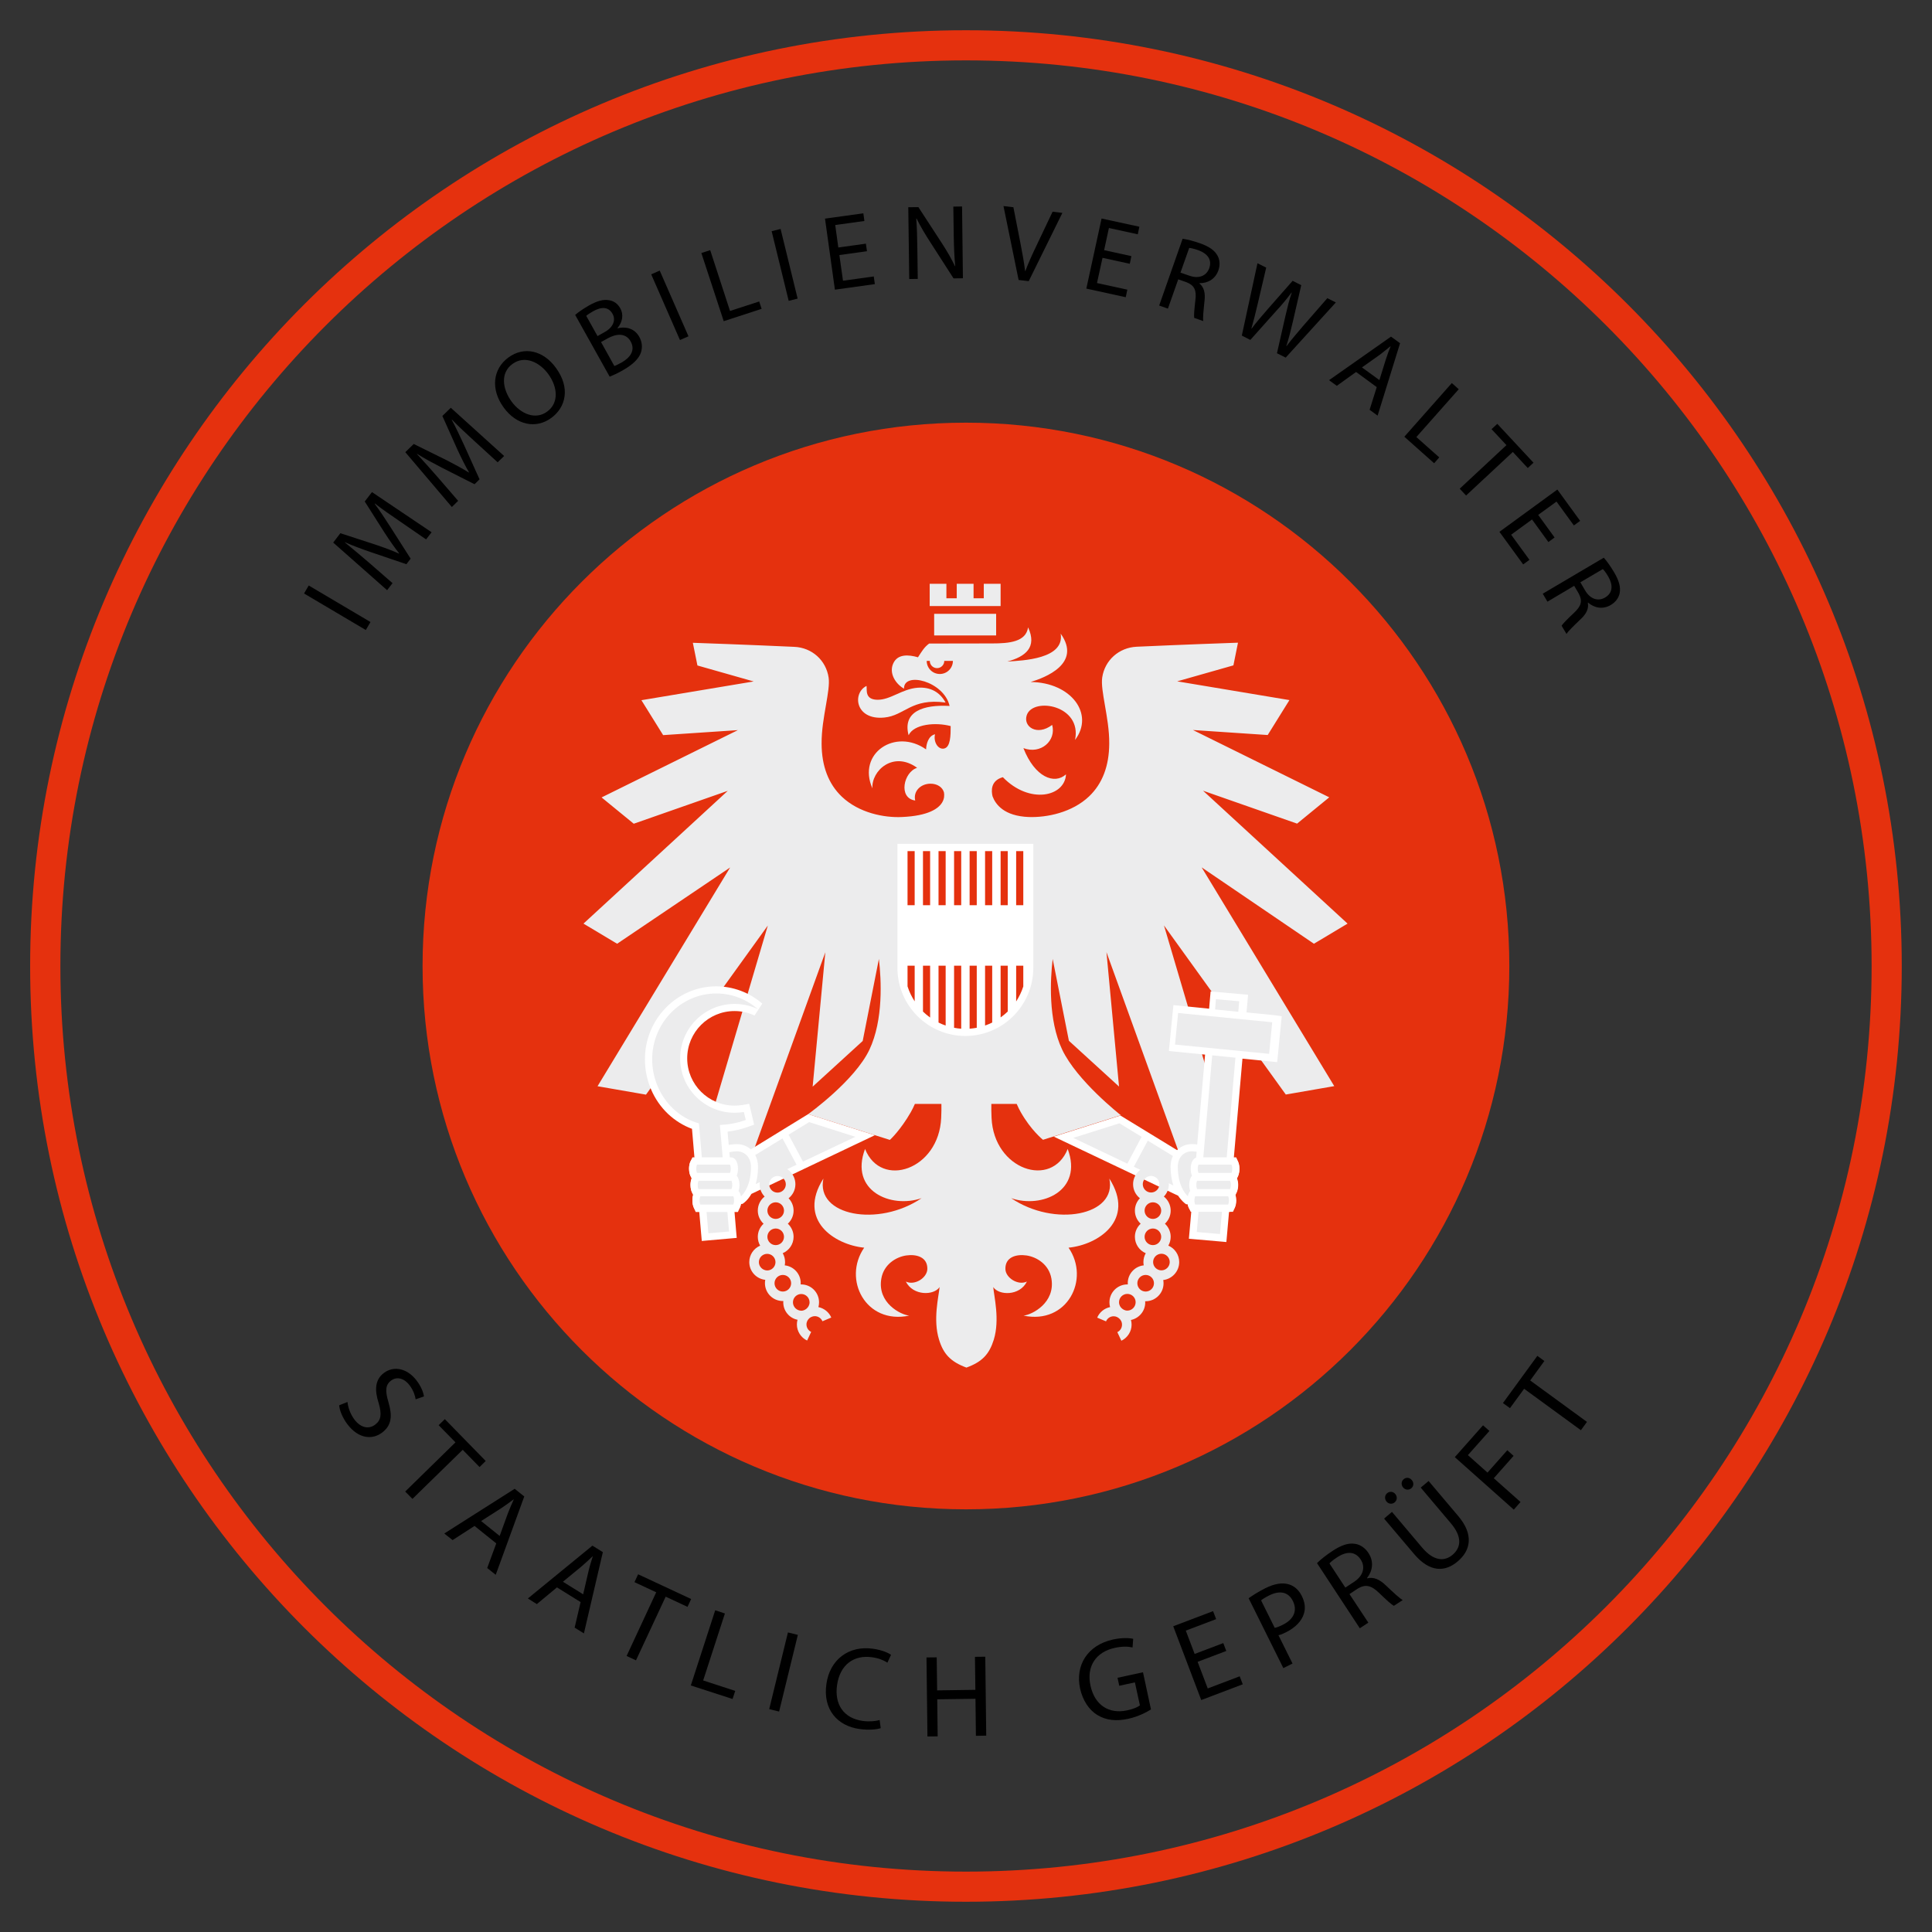 <?xml version="1.0" encoding="utf-8"?>
<!-- Generator: Adobe Illustrator 24.0.0, SVG Export Plug-In . SVG Version: 6.00 Build 0)  -->
<svg version="1.1" id="Ebene_1" xmlns="http://www.w3.org/2000/svg" xmlns:xlink="http://www.w3.org/1999/xlink" x="0px" y="0px"
	 viewBox="0 0 181.42 181.42" style="enable-background:new 0 0 181.42 181.42;" xml:space="preserve">
<rect x="0" y="0" width="181.42" height="181.42" fill="#333333" stroke="none"/>
<style type="text/css">
	.st0{clip-path:url(#SVGID_2_);}
	.st1{fill:#E5310E;}
	.st2{clip-path:url(#SVGID_4_);}
	.st3{fill:#ECECED;}
	.st4{fill:#FFFFFF;}
	.st5{clip-path:url(#SVGID_6_);}
</style>
<g>
	<defs>
		<rect id="SVGID_1_" width="181.42" height="181.42"/>
	</defs>
	<clipPath id="SVGID_2_">
		<use xlink:href="#SVGID_1_"  style="overflow:visible;"/>
	</clipPath>
	<g class="st0">
		<path class="st1" d="M175.75,90.71c0,46.97-38.07,85.04-85.04,85.04S5.67,137.67,5.67,90.71S43.74,5.67,90.71,5.67
			S175.75,43.74,175.75,90.71 M178.58,90.71c0-48.53-39.34-87.87-87.87-87.87S2.83,42.18,2.83,90.71s39.34,87.87,87.87,87.87
			S178.58,139.24,178.58,90.71"/>
	</g>
	<g class="st0">
		<path class="st1" d="M90.71,141.73c28.18,0,51.02-22.84,51.02-51.02c0-28.18-22.84-51.02-51.02-51.02S39.68,62.53,39.68,90.71
			C39.68,118.89,62.53,141.73,90.71,141.73"/>
	</g>
	<g class="st0">
		<defs>
			<rect id="SVGID_3_" x="46.16" y="47.44" width="89.1" height="89.1"/>
		</defs>
		<clipPath id="SVGID_4_">
			<use xlink:href="#SVGID_3_"  style="overflow:visible;"/>
		</clipPath>
		<g class="st2">
			<path class="st3" d="M123.38,88.62l3.16-1.89l-13.57-12.48l8.83,3.09l3.02-2.47l-12.8-6.32l7.02,0.47l2.04-3.28l-10.54-1.76
				l5.28-1.5l0.43-2.13l-0.28,0.01c-0.05,0-5.1,0.18-9.24,0.37c-1.66,0.08-2.99,1.27-3.23,2.89c-0.09,0.63,0.07,1.53,0.25,2.58
				c0.19,1.11,0.42,2.36,0.41,3.63c-0.01,2.09-0.64,3.75-1.88,4.94c-1.6,1.53-3.98,2.01-5.68,1.95c-2.32-0.09-3.12-1.19-3.4-1.95
				c-0.11-0.47-0.21-1.46,0.97-1.79c2.5,2.58,5.83,1.84,5.93-0.27c-1.08,0.99-2.93,0.28-4-2.46c1.63,0.62,3.11-0.7,2.7-2.18
				c-1.42,1.08-2.76,0.16-2.38-0.93c0.6-1.7,5.2-0.93,4.53,2.34c1.85-2.44-0.38-5.4-4.17-5.44c1.33-0.4,4.83-1.72,2.82-4.54
				c0.39,2.38-3.55,2.53-5.01,2.62c1.7-0.46,2.82-1.33,1.95-3.21c-0.2,1.37-1.78,1.51-3.4,1.51c-1.93,0-5.43,0.01-5.89,0.01
				c-0.47,0.34-0.71,0.77-1.05,1.29c-0.9-0.26-1.91-0.32-2.32,0.57c-0.42,0.91,0.19,1.91,1.01,2.38c-0.06-1.64,3.74-0.72,4.28,1.62
				c-2.46-0.14-4.44,0.52-3.85,2.75c0.49-1.05,2.53-1.24,3.95-0.86c0,0.87-0.01,1.98-0.62,2.11c-0.57,0.12-1.02-0.64-0.85-1.34
				c-0.61,0.14-0.82,0.88-0.84,1.42c-2.87-2.03-6.5,0.35-5.04,3.66c-0.1-1.68,1.97-3.55,4.2-1.93c-1.27,0.39-1.8,2.85-0.18,3.07
				c-0.2-0.86,0.49-1.56,1.41-1.58c0.65-0.01,1.16,0.33,1.29,0.82c0.04,0.23,0.05,0.59-0.18,0.96c-0.34,0.55-1.27,1.24-3.76,1.35
				c-1.68,0.08-4.04-0.38-5.65-1.91c-1.25-1.19-1.89-2.86-1.9-4.97c-0.01-1.27,0.22-2.52,0.41-3.63c0.18-1.05,0.34-1.96,0.25-2.58
				c-0.24-1.63-1.57-2.82-3.23-2.89c-4.14-0.19-9.19-0.37-9.24-0.37l-0.28-0.01l0.43,2.13l5.28,1.5l-10.54,1.76l2.04,3.28l7.02-0.47
				l-12.8,6.32l3.02,2.47l8.83-3.09L54.79,86.73l3.16,1.89l10.61-7.16L56.11,102l4.55,0.79L72.1,86.91l-6.94,23.49l5.01-0.71
				l7.33-20.27l-1.19,12.62l4.7-4.29l1.52-7.7c0.23,1.95,0.43,5.72-0.89,8.52c-1.38,2.91-5.71,6.02-5.75,6.05l7.67,2.42
				c0.04-0.03,1.01-0.93,1.97-2.61c0.13-0.23,0.26-0.49,0.38-0.77h2.49c0.01,0.39,0,0.82-0.02,1.31c-0.21,4.88-5.65,6.69-7.15,2.92
				c-1.48,3.93,2.42,5.62,5.31,4.62c-4.06,2.76-9.97,1.65-9.22-1.84c-2.49,3.91,1.06,6.22,3.83,6.49c-2.05,2.97,0.14,7.24,4.23,6.38
				c-0.81-0.08-3.02-1.2-2.62-3.48c0.23-1.33,1.38-2.03,2.34-2.17c0.96-0.14,2.01,0.15,1.98,1.28c-0.03,0.84-1.2,1.57-2.02,1.17
				c0.68,1.36,2.64,1.32,3.17,0.52c-0.08,0.88-0.64,3.05-0.05,4.94c0.41,1.34,1.08,2.07,2.57,2.62c1.51-0.55,2.15-1.28,2.57-2.62
				c0.58-1.89,0.02-4.06-0.05-4.94c0.52,0.8,2.49,0.85,3.16-0.52c-0.82,0.4-2-0.34-2.02-1.17c-0.03-1.13,1.02-1.42,1.98-1.28
				c0.96,0.14,2.11,0.84,2.34,2.17c0.39,2.28-1.82,3.4-2.62,3.48c4.09,0.86,6.28-3.4,4.23-6.38c2.77-0.27,6.32-2.58,3.83-6.49
				c0.75,3.49-5.16,4.59-9.22,1.84c2.88,1,6.78-0.69,5.31-4.62c-1.5,3.76-6.94,1.96-7.15-2.92c-0.02-0.5-0.03-0.93-0.02-1.31h2.38
				c0.12,0.28,0.25,0.54,0.38,0.77c0.95,1.68,2.05,2.57,2.09,2.6l7.31-2.31c-0.04-0.03-4.13-3.24-5.51-6.16
				c-1.32-2.79-1.12-6.57-0.89-8.51l1.51,7.62l0.02,0.07l4.7,4.29l-1.18-12.62l7.33,20.27l5.01,0.71l-6.94-23.49l11.44,15.88
				l4.55-0.79l-12.45-20.54L123.38,88.62z M88.25,63.29c-0.68,0-1.23-0.55-1.23-1.23h0.29c0,0.38,0.31,0.68,0.68,0.68
				c0.38,0,0.68-0.31,0.68-0.68h0.81C89.48,62.74,88.93,63.29,88.25,63.29 M96.7,90.88c0,3.35-2.71,6.07-6.05,6.07
				s-6.05-2.72-6.05-6.07v-11.3H96.7V90.88z"/>
		</g>
		<g class="st2">
			<rect x="87.72" y="57.64" class="st3" width="5.82" height="2.03"/>
		</g>
		<g class="st2">
			<polygon class="st3" points="93.96,54.82 92.38,54.82 92.38,56.18 91.42,56.18 91.42,54.82 89.84,54.82 89.84,56.18 88.87,56.18 
				88.87,54.82 87.3,54.82 87.3,56.91 93.96,56.91 			"/>
		</g>
		<g class="st2">
			<path class="st3" d="M83.03,67.38c1.93-0.18,2.53-1.85,5.76-1.41c-0.52-0.97-1.42-1.48-2.62-1.39c-1.48,0.11-2.56,1.16-3.8,1.13
				c-1.19-0.03-0.94-0.94-1-1.3C80.01,65.08,80.3,67.64,83.03,67.38"/>
		</g>
		<g class="st2">
			<path class="st4" d="M70.5,107.93c-0.31-0.28-0.7-0.44-1.07-0.48c-0.28-0.03-0.63,0-1,0.06l-0.11-1.25
				c0.61-0.07,1.2-0.19,1.93-0.45l0.56-0.2l-0.13-0.58c-0.05-0.21-0.11-0.49-0.18-0.77l-0.15-0.61l-0.62,0.11
				c-0.25,0.04-0.5,0.06-0.76,0.06c-2.45,0-4.44-1.99-4.44-4.44s1.99-4.44,4.44-4.44c0.65,0,1.29,0.14,1.88,0.42l0.73-1.12
				c-1.2-1.04-2.74-1.62-4.33-1.62c-3.69,0-6.69,3.08-6.69,6.86c0,1.94,0.79,3.81,2.17,5.12c0.66,0.62,1.43,1.1,2.25,1.4l0.23,2.7
				c-0.31,0.1-0.51,0.5-0.51,1.04c0,0.38,0.1,0.68,0.26,0.87c-0.08,0.18-0.12,0.4-0.12,0.65c0,0.38,0.1,0.7,0.27,0.88
				c-0.06,0.16-0.09,0.35-0.09,0.57c0,0.62,0.26,1.05,0.64,1.07l0.18,2.08l0.06,0.67l0.67-0.06l1.94-0.17l0.67-0.06l-0.06-0.67
				l-0.15-1.8c0.3-0.01,0.53-0.28,0.61-0.71l0.14-0.01l0.07-0.05c0.03-0.02,0.42-0.28,0.77-0.89l11.59-5.51l-6.26-1.98L70.5,107.93z
				"/>
		</g>
		<g class="st2">
			<path class="st4" d="M119.69,95.33l-2.64-0.26l0-0.01l0.09-0.98l0.06-0.67l-0.67-0.06l-2.18-0.19l-0.67-0.06l-0.06,0.67
				l-0.08,0.95l-2.68-0.27l-0.67-0.07l-0.07,0.67l-0.29,2.97l-0.07,0.67l0.67,0.07l2.73,0.27v0.01l-0.74,8.43
				c-0.28-0.04-0.54-0.05-0.75-0.02c-0.4,0.04-0.81,0.23-1.14,0.55l-5.32-3.25l-6.26,1.98l11.68,5.55c0.33,0.5,0.65,0.73,0.68,0.75
				l0.07,0.05l0.14,0.01c0.06,0.29,0.18,0.51,0.35,0.63l-0.17,1.93l-0.06,0.67l0.67,0.06l2.18,0.19l0.67,0.06l0.06-0.67l0.19-2.15h0
				c0.38,0,0.65-0.44,0.65-1.07c0-0.22-0.03-0.41-0.09-0.57c0.17-0.18,0.27-0.5,0.27-0.88c0-0.26-0.05-0.48-0.12-0.65
				c0.16-0.19,0.26-0.49,0.26-0.87c0-0.55-0.21-0.96-0.52-1.05l0.81-9.31l2.59,0.26l0.67,0.07l0.07-0.67l0.29-2.97l0.07-0.67
				L119.69,95.33z"/>
		</g>
		<g class="st2">
			<path class="st4" d="M84.27,90.88c0,3.53,2.86,6.4,6.38,6.4c3.52,0,6.38-2.87,6.38-6.4V79.24H84.27V90.88z M95.42,79.92h0.67V85
				h-0.67V79.92z M95.42,90.68h0.67v1.95c-0.16,0.5-0.39,0.97-0.67,1.41V90.68z M93.96,79.92h0.67V85h-0.67V79.92z M93.96,90.68
				h0.67v4.3c-0.21,0.21-0.44,0.39-0.67,0.56V90.68z M92.5,79.92h0.67V85H92.5V79.92z M92.5,90.68h0.67v5.34
				c-0.22,0.11-0.44,0.2-0.67,0.28V90.68z M91.05,79.92h0.67V85h-0.67V79.92z M91.05,90.68h0.67v5.83
				c-0.22,0.04-0.44,0.07-0.67,0.09V90.68z M89.59,79.92h0.67V85h-0.67V79.92z M89.59,90.68h0.67v5.92
				c-0.23-0.02-0.45-0.04-0.67-0.09V90.68z M88.13,79.92h0.67V85h-0.67V79.92z M88.13,90.68h0.67v5.62
				c-0.23-0.08-0.46-0.17-0.67-0.28V90.68z M86.67,79.92h0.67V85h-0.67V79.92z M86.67,90.68h0.67v4.87
				c-0.24-0.17-0.46-0.36-0.67-0.56V90.68z M85.22,79.92h0.67V85h-0.67V79.92z M85.22,90.68h0.67v3.35
				c-0.28-0.43-0.51-0.9-0.67-1.41V90.68z"/>
		</g>
	</g>
	<g class="st0">
		<polygon class="st3" points="112.38,115.69 114.56,115.88 116.01,99.32 113.83,99.1 		"/>
	</g>
	<g class="st0">
		<polygon class="st3" points="116.36,94.02 114.18,93.83 114.1,94.79 116.28,95.01 		"/>
	</g>
	<g class="st0">
		
			<rect x="113.46" y="92.61" transform="matrix(0.098 -0.995 0.995 0.098 7.071 201.905)" class="st3" width="2.98" height="8.88"/>
	</g>
	<g class="st0">
		<defs>
			<rect id="SVGID_5_" x="46.16" y="47.44" width="89.1" height="89.1"/>
		</defs>
		<clipPath id="SVGID_6_">
			<use xlink:href="#SVGID_5_"  style="overflow:visible;"/>
		</clipPath>
		<g class="st5">
			<path class="st4" d="M116.39,109.74c0-0.25-0.05-0.49-0.13-0.67l-0.18-0.39h-3.96l-0.18,0.39c-0.08,0.18-0.13,0.42-0.13,0.68
				c0,0.23,0.04,0.44,0.11,0.61l-0.11,0.23c-0.08,0.18-0.13,0.42-0.13,0.68c0,0.19,0.03,0.36,0.07,0.52l-0.12,0.26
				c-0.08,0.18-0.13,0.42-0.13,0.68s0.05,0.49,0.13,0.67l0.18,0.39h3.97l0.18-0.39c0.08-0.18,0.13-0.42,0.13-0.67
				c0-0.19-0.03-0.36-0.07-0.52l0.12-0.26c0.08-0.18,0.13-0.42,0.13-0.68c0-0.23-0.04-0.44-0.11-0.61l0.11-0.24
				C116.34,110.24,116.39,110,116.39,109.74"/>
		</g>
		<g class="st5">
			<path class="st3" d="M69.85,104.42c-0.29,0.05-0.58,0.07-0.87,0.07c-2.82,0-5.11-2.29-5.11-5.11c0-2.82,2.29-5.11,5.11-5.11
				c0.76,0,1.5,0.17,2.17,0.48c-1.06-0.92-2.42-1.46-3.89-1.46c-3.32,0-6.02,2.77-6.02,6.18c0,1.76,0.72,3.45,1.97,4.64
				c0.71,0.67,1.54,1.14,2.43,1.38l-0.01,0l0.89,10.32l1.94-0.17l-0.86-10c0.81-0.05,1.49-0.14,2.43-0.47
				C69.98,104.97,69.91,104.69,69.85,104.42"/>
		</g>
		<g class="st5">
			<path class="st4" d="M69.48,112.05l-0.12-0.26c0.05-0.15,0.07-0.33,0.07-0.52c0-0.25-0.05-0.49-0.13-0.67l-0.11-0.24
				c0.07-0.17,0.11-0.39,0.11-0.61c0-0.25-0.05-0.49-0.13-0.68l-0.18-0.39h-3.97l-0.18,0.39c-0.08,0.18-0.13,0.42-0.13,0.68
				c0,0.25,0.05,0.49,0.13,0.68l0.11,0.24c-0.07,0.17-0.11,0.39-0.11,0.61c0,0.25,0.05,0.49,0.13,0.68l0.12,0.26
				c-0.05,0.15-0.07,0.33-0.07,0.52c0,0.25,0.05,0.49,0.13,0.68l0.18,0.39h3.96l0.18-0.39c0.08-0.18,0.13-0.42,0.13-0.68
				C69.61,112.47,69.56,112.23,69.48,112.05"/>
		</g>
		<g class="st5">
			<path class="st3" d="M71.18,109.56c0,0.65-0.09,1.19-0.22,1.63l3.84-1.82l-1.32-2.47l-2.56,1.56
				C71.08,108.76,71.18,109.13,71.18,109.56"/>
		</g>
		<g class="st5">
			<polygon class="st3" points="75.4,109.08 80.32,106.75 75.98,105.37 74.05,106.55 			"/>
		</g>
		<g class="st5">
			<path class="st3" d="M76.85,122.74c0.04-0.14,0.06-0.29,0.06-0.45c0-0.93-0.75-1.68-1.68-1.68c-0.02,0-0.04,0-0.05,0
				c0-0.04,0.01-0.08,0.01-0.12c0-0.87-0.66-1.58-1.5-1.67c0.02-0.1,0.03-0.21,0.03-0.31c0-0.3-0.08-0.59-0.22-0.83
				c0.6-0.26,1.02-0.85,1.02-1.54c0-0.49-0.21-0.92-0.54-1.23c0.33-0.31,0.54-0.74,0.54-1.23c0-0.45-0.18-0.86-0.47-1.16
				c0.39-0.31,0.64-0.78,0.64-1.32c0-0.92-0.75-1.68-1.68-1.68c-0.92,0-1.68,0.75-1.68,1.68c0,0.45,0.18,0.86,0.47,1.16
				c-0.39,0.31-0.64,0.78-0.64,1.32c0,0.49,0.21,0.92,0.54,1.23c-0.33,0.31-0.54,0.74-0.54,1.23c0,0.3,0.08,0.59,0.22,0.83
				c-0.6,0.26-1.02,0.85-1.02,1.54c0,0.87,0.66,1.58,1.5,1.67c-0.02,0.1-0.03,0.21-0.03,0.31c0,0.93,0.75,1.68,1.68,1.68
				c0.02,0,0.03,0,0.05,0c0,0.04-0.01,0.08-0.01,0.12c0,0.81,0.57,1.49,1.34,1.64c-0.04,0.14-0.06,0.29-0.06,0.44
				c0,0.64,0.38,1.24,0.96,1.51l0.38-0.81c-0.27-0.13-0.44-0.4-0.44-0.7c0-0.25,0.12-0.47,0.31-0.62c0.05-0.03,0.09-0.06,0.14-0.08
				c0.1-0.05,0.21-0.08,0.33-0.08c0.31,0,0.6,0.19,0.72,0.48l0.83-0.35C77.84,123.21,77.38,122.85,76.85,122.74 M73.01,110.43
				c0.43,0,0.78,0.35,0.78,0.78s-0.35,0.78-0.78,0.78s-0.78-0.35-0.78-0.78S72.58,110.43,73.01,110.43 M72.06,113.68
				c0-0.43,0.35-0.78,0.78-0.78c0.43,0,0.78,0.35,0.78,0.78c0,0.43-0.35,0.78-0.78,0.78C72.41,114.46,72.06,114.11,72.06,113.68
				 M73.62,116.14c0,0.43-0.35,0.78-0.78,0.78c-0.43,0-0.78-0.35-0.78-0.78c0-0.43,0.35-0.78,0.78-0.78
				C73.27,115.36,73.62,115.71,73.62,116.14 M71.26,118.52c0-0.43,0.35-0.78,0.78-0.78c0.43,0,0.78,0.35,0.78,0.78
				c0,0.43-0.35,0.78-0.78,0.78C71.61,119.29,71.26,118.94,71.26,118.52 M72.73,120.5c0-0.43,0.35-0.78,0.78-0.78
				c0.43,0,0.78,0.35,0.78,0.78c0,0.43-0.35,0.78-0.78,0.78C73.08,121.28,72.73,120.93,72.73,120.5 M74.46,122.29
				c0-0.43,0.35-0.78,0.78-0.78c0.43,0,0.78,0.35,0.78,0.78c0,0.25-0.12,0.47-0.31,0.62c-0.05,0.03-0.09,0.06-0.14,0.09
				c-0.1,0.05-0.21,0.08-0.33,0.08C74.81,123.07,74.46,122.72,74.46,122.29"/>
		</g>
		<g class="st5">
			<polygon class="st3" points="107.2,106.75 105.12,105.48 100.78,106.85 105.86,109.27 			"/>
		</g>
		<g class="st5">
			<path class="st3" d="M109.92,109.56c0-0.39,0.08-0.73,0.22-1.01l-2.36-1.44l-1.31,2.45l3.71,1.76
				C110.03,110.84,109.92,110.27,109.92,109.56"/>
		</g>
		<g class="st5">
			<path class="st3" d="M110.73,118.51c0-0.69-0.42-1.29-1.02-1.54c0.14-0.25,0.22-0.53,0.22-0.83c0-0.49-0.21-0.92-0.54-1.23
				c0.33-0.31,0.54-0.74,0.54-1.23c0-0.53-0.25-1.01-0.64-1.32c0.29-0.3,0.47-0.71,0.47-1.16c0-0.92-0.75-1.68-1.68-1.68
				c-0.92,0-1.68,0.75-1.68,1.68c0,0.54,0.25,1.01,0.64,1.32c-0.29,0.3-0.47,0.71-0.47,1.16c0,0.49,0.21,0.92,0.54,1.23
				c-0.33,0.31-0.54,0.74-0.54,1.23c0,0.69,0.42,1.29,1.02,1.54c-0.14,0.24-0.22,0.53-0.22,0.83c0,0.11,0.01,0.21,0.03,0.31
				c-0.84,0.09-1.5,0.8-1.5,1.67c0,0.04,0,0.08,0.01,0.12c-0.02,0-0.03,0-0.05,0c-0.92,0-1.68,0.75-1.68,1.68
				c0,0.15,0.02,0.31,0.06,0.45c-0.53,0.11-0.99,0.47-1.21,0.99l0.83,0.35c0.12-0.29,0.4-0.48,0.72-0.48c0.12,0,0.23,0.03,0.33,0.08
				c0.05,0.03,0.09,0.06,0.14,0.09c0.19,0.14,0.31,0.36,0.31,0.62c0,0.3-0.17,0.58-0.44,0.7l0.38,0.81
				c0.58-0.28,0.96-0.87,0.96-1.51c0-0.15-0.02-0.3-0.06-0.44c0.76-0.16,1.34-0.83,1.34-1.64c0-0.04,0-0.08-0.01-0.12
				c0.02,0,0.03,0,0.05,0c0.92,0,1.68-0.75,1.68-1.68c0-0.11-0.01-0.21-0.03-0.31C110.07,120.1,110.73,119.38,110.73,118.51
				 M108.09,110.42c0.43,0,0.78,0.35,0.78,0.78c0,0.43-0.35,0.78-0.78,0.78c-0.43,0-0.78-0.35-0.78-0.78
				C107.31,110.77,107.66,110.42,108.09,110.42 M107.48,113.68c0-0.43,0.35-0.78,0.78-0.78c0.43,0,0.78,0.35,0.78,0.78
				s-0.35,0.78-0.78,0.78C107.83,114.46,107.48,114.11,107.48,113.68 M108.26,115.36c0.43,0,0.78,0.35,0.78,0.78
				s-0.35,0.78-0.78,0.78c-0.43,0-0.78-0.35-0.78-0.78S107.83,115.36,108.26,115.36 M105.86,123.07c-0.12,0-0.23-0.03-0.33-0.08
				c-0.04-0.03-0.09-0.06-0.14-0.09c-0.19-0.14-0.31-0.36-0.31-0.62c0-0.43,0.35-0.78,0.78-0.78c0.43,0,0.78,0.35,0.78,0.78
				S106.29,123.07,105.86,123.07 M107.58,121.28c-0.43,0-0.78-0.35-0.78-0.78c0-0.43,0.35-0.78,0.78-0.78
				c0.43,0,0.78,0.35,0.78,0.78C108.36,120.93,108.01,121.28,107.58,121.28 M109.06,119.29c-0.43,0-0.78-0.35-0.78-0.78
				c0-0.43,0.35-0.78,0.78-0.78c0.43,0,0.78,0.35,0.78,0.78C109.84,118.94,109.49,119.29,109.06,119.29"/>
		</g>
		<g class="st5">
			<path class="st3" d="M69.36,108.12c-0.23-0.02-0.53,0.01-0.87,0.07l0.04,0.49h0.12c0.38,0,0.65,0.44,0.65,1.07
				c0,0.26-0.05,0.48-0.12,0.65c0.16,0.19,0.26,0.49,0.26,0.87c0,0.22-0.03,0.41-0.09,0.57c0.11,0.12,0.18,0.29,0.23,0.5
				c0.3-0.28,0.94-1.09,0.94-2.77C70.51,108.65,69.93,108.18,69.36,108.12"/>
		</g>
		<g class="st5">
			<path class="st3" d="M111.67,111.27c0-0.38,0.1-0.68,0.26-0.87c-0.08-0.18-0.12-0.4-0.12-0.65c0-0.55,0.21-0.95,0.51-1.05
				l0.05-0.55c-0.24-0.03-0.45-0.05-0.62-0.03c-0.57,0.06-1.15,0.53-1.15,1.44c0,1.68,0.64,2.49,0.94,2.77
				c0.04-0.21,0.12-0.38,0.22-0.5C111.7,111.67,111.67,111.48,111.67,111.27"/>
		</g>
		<g class="st5">
			<path class="st3" d="M112.54,110.14h3.1c0.03-0.07,0.07-0.2,0.07-0.39s-0.04-0.33-0.07-0.39h-3.1c-0.03,0.07-0.07,0.2-0.07,0.39
				C112.47,109.94,112.51,110.07,112.54,110.14"/>
		</g>
		<g class="st5">
			<path class="st3" d="M112.41,111.66h3.1c0.03-0.07,0.07-0.2,0.07-0.39s-0.04-0.33-0.07-0.39h-3.1c-0.03,0.07-0.07,0.2-0.07,0.39
				C112.34,111.46,112.38,111.59,112.41,111.66"/>
		</g>
		<g class="st5">
			<path class="st3" d="M112.23,113.11h3.1c0.03-0.07,0.07-0.2,0.07-0.39c0-0.19-0.04-0.33-0.07-0.39h-3.1
				c-0.03,0.07-0.07,0.2-0.07,0.39C112.16,112.91,112.2,113.05,112.23,113.11"/>
		</g>
		<g class="st5">
			<path class="st3" d="M65.45,110.14h3.1c0.03-0.07,0.07-0.2,0.07-0.39c0-0.19-0.04-0.33-0.07-0.39h-3.1
				c-0.03,0.07-0.07,0.2-0.07,0.39S65.42,110.07,65.45,110.14"/>
		</g>
		<g class="st5">
			<path class="st3" d="M65.59,111.66h3.1c0.03-0.07,0.07-0.2,0.07-0.39c0-0.19-0.04-0.33-0.07-0.39h-3.1
				c-0.03,0.07-0.07,0.2-0.07,0.39S65.55,111.59,65.59,111.66"/>
		</g>
		<g class="st5">
			<path class="st3" d="M65.76,113.11h3.1c0.03-0.07,0.07-0.2,0.07-0.39c0-0.19-0.04-0.33-0.07-0.39h-3.1
				c-0.03,0.07-0.07,0.2-0.07,0.39S65.73,113.05,65.76,113.11"/>
		</g>
	</g>
</g>
<g>
	<path d="M28.99,54.98l5.8,3.43l-0.44,0.75l-5.8-3.43L28.99,54.98z"/>
</g>
<g>
	<path d="M37.57,48.97c-0.78-0.53-1.71-1.17-2.37-1.69l-0.02,0.02c0.49,0.66,0.98,1.4,1.51,2.23l1.87,2.93l-0.4,0.52l-3.21-1.09
		c-0.95-0.32-1.8-0.64-2.55-0.97l-0.01,0.02c0.65,0.53,1.52,1.25,2.29,1.92l2.18,1.9l-0.51,0.66l-5.06-4.47l0.67-0.88l3.29,1.07
		c0.83,0.28,1.56,0.55,2.21,0.84l0.02-0.02c-0.44-0.55-0.88-1.19-1.37-1.94l-1.86-2.93l0.68-0.88l5.6,3.77l-0.52,0.67L37.57,48.97z"
		/>
</g>
<g>
	<path d="M44.54,41.41c-0.69-0.64-1.53-1.4-2.1-2.01l-0.02,0.02c0.39,0.73,0.77,1.52,1.18,2.42l1.43,3.17l-0.47,0.46l-3.02-1.53
		c-0.89-0.46-1.69-0.89-2.39-1.33l-0.01,0.01c0.57,0.61,1.33,1.46,1.99,2.22l1.89,2.19l-0.59,0.58l-4.37-5.15l0.79-0.77l3.1,1.53
		c0.78,0.4,1.46,0.77,2.07,1.15l0.02-0.02c-0.35-0.6-0.7-1.3-1.08-2.12l-1.42-3.17l0.79-0.77l5.01,4.53l-0.61,0.59L44.54,41.41z"/>
</g>
<g>
	<path d="M52.2,34.54c1.37,1.87,0.95,3.7-0.44,4.71c-1.44,1.05-3.26,0.67-4.46-0.98c-1.26-1.73-1.01-3.64,0.44-4.7
		C49.23,32.48,51.03,32.92,52.2,34.54z M48.04,37.71c0.85,1.16,2.24,1.75,3.34,0.94c1.11-0.81,1-2.3,0.1-3.53
		c-0.79-1.08-2.18-1.8-3.35-0.95C46.97,35.01,47.17,36.51,48.04,37.71z"/>
</g>
<g>
	<path d="M54.01,29.57c0.29-0.25,0.79-0.6,1.32-0.9c0.76-0.42,1.32-0.57,1.85-0.48c0.43,0.06,0.81,0.3,1.07,0.77
		c0.32,0.57,0.22,1.27-0.27,1.85l0.01,0.02c0.64-0.17,1.55-0.08,2.04,0.8c0.28,0.51,0.3,1,0.16,1.46c-0.2,0.6-0.77,1.15-1.72,1.69
		c-0.52,0.29-0.94,0.48-1.22,0.59L54.01,29.57z M56.11,31.56l0.69-0.39c0.8-0.45,1.04-1.13,0.72-1.7c-0.39-0.69-1.06-0.67-1.83-0.24
		c-0.35,0.2-0.54,0.33-0.64,0.43L56.11,31.56z M57.69,34.37c0.16-0.06,0.39-0.17,0.66-0.32c0.79-0.44,1.35-1.13,0.87-1.99
		c-0.45-0.8-1.32-0.75-2.15-0.29l-0.63,0.35L57.69,34.37z"/>
</g>
<g>
	<path d="M61.95,25.41l2.7,6.17l-0.8,0.35l-2.7-6.17L61.95,25.41z"/>
</g>
<g>
	<path d="M65.86,23.76l0.83-0.27l1.86,5.71l2.74-0.89l0.23,0.69l-3.56,1.16L65.86,23.76z"/>
</g>
<g>
	<path d="M73.3,21.5l1.6,6.54l-0.84,0.21l-1.6-6.54L73.3,21.5z"/>
</g>
<g>
	<path d="M81.41,23.59l-2.59,0.36l0.34,2.41l2.89-0.4l0.1,0.72l-3.75,0.52l-0.93-6.67l3.6-0.5l0.1,0.72l-2.74,0.38l0.29,2.11
		l2.59-0.36L81.41,23.59z"/>
</g>
<g>
	<path d="M85.38,26.2l-0.09-6.74l0.95-0.01l2.2,3.38c0.51,0.78,0.91,1.49,1.24,2.17l0.02-0.01c-0.09-0.9-0.12-1.72-0.14-2.77
		l-0.04-2.82l0.82-0.01l0.08,6.74l-0.88,0.01l-2.18-3.39c-0.48-0.74-0.94-1.51-1.29-2.23l-0.03,0.01c0.06,0.85,0.09,1.66,0.1,2.78
		l0.04,2.88L85.38,26.2z"/>
</g>
<g>
	<path d="M95.65,26.29l-1.42-6.94l0.93,0.11l0.67,3.42c0.18,0.94,0.34,1.78,0.43,2.58l0.02,0c0.28-0.75,0.65-1.57,1.05-2.4
		l1.51-3.18l0.92,0.11L96.6,26.4L95.65,26.29z"/>
</g>
<g>
	<path d="M106.09,24.77l-2.56-0.56l-0.52,2.37l2.85,0.62l-0.15,0.71l-3.7-0.81l1.43-6.58l3.55,0.77l-0.15,0.71l-2.71-0.59
		l-0.45,2.08l2.56,0.56L106.09,24.77z"/>
</g>
<g>
	<path d="M111.05,22.42c0.44,0.06,1.06,0.22,1.62,0.42c0.88,0.31,1.39,0.67,1.66,1.17c0.22,0.4,0.25,0.89,0.08,1.38
		c-0.3,0.84-1.02,1.21-1.77,1.2l-0.01,0.03c0.43,0.34,0.56,0.9,0.48,1.61c-0.1,0.96-0.17,1.62-0.12,1.92l-0.85-0.3
		c-0.04-0.22,0.01-0.81,0.11-1.67c0.12-0.94-0.1-1.39-0.84-1.68l-0.77-0.27l-0.97,2.75l-0.82-0.29L111.05,22.42z M110.85,25.6
		l0.84,0.29c0.88,0.31,1.6,0.02,1.86-0.7c0.29-0.82-0.18-1.39-1.04-1.7c-0.4-0.14-0.69-0.2-0.84-0.21L110.85,25.6z"/>
</g>
<g>
	<g>
		<path d="M116.61,31.51l1.47-6.79l0.82,0.41l-0.8,3.41c-0.19,0.84-0.41,1.67-0.59,2.31l0.02,0.01c0.4-0.55,0.94-1.17,1.53-1.85
			l2.32-2.64l0.81,0.41l-0.79,3.43c-0.19,0.8-0.38,1.6-0.61,2.28l0.02,0.01c0.45-0.6,0.96-1.19,1.52-1.85l2.31-2.65l0.8,0.4
			l-4.71,5.18l-0.82-0.41l0.8-3.52c0.2-0.86,0.36-1.52,0.59-2.17l-0.02-0.01c-0.41,0.55-0.83,1.07-1.45,1.74l-2.42,2.71
			L116.61,31.51z"/>
	</g>
</g>
<g>
	<path d="M127.34,34.93l-1.81,1.3l-0.73-0.53l5.82-4.09l0.85,0.62l-2.11,6.8l-0.75-0.55l0.67-2.13L127.34,34.93z M129.53,35.69
		l0.61-1.96c0.14-0.44,0.29-0.83,0.44-1.2l-0.02-0.01c-0.32,0.26-0.65,0.53-0.99,0.79l-1.68,1.19L129.53,35.69z"/>
</g>
<g>
	<path d="M136.33,35.97l0.65,0.58L133,41.04l2.15,1.91l-0.48,0.55l-2.8-2.49L136.33,35.97z"/>
</g>
<g>
	<path d="M141.46,41.8l-1.4-1.5l0.54-0.5l3.4,3.65l-0.54,0.5l-1.4-1.51l-4.39,4.09l-0.6-0.64L141.46,41.8z"/>
</g>
<g>
	<path d="M145.4,50.9l-1.54-2.12l-1.96,1.43l1.72,2.36L143.03,53l-2.23-3.06l5.44-3.97l2.14,2.94l-0.59,0.43l-1.63-2.24l-1.72,1.25
		l1.54,2.12L145.4,50.9z"/>
</g>
<g>
	<path d="M150.6,52.37c0.3,0.33,0.66,0.85,0.97,1.37c0.47,0.8,0.63,1.4,0.52,1.96c-0.09,0.45-0.38,0.84-0.83,1.11
		c-0.77,0.45-1.56,0.27-2.13-0.22l-0.03,0.01c0.11,0.54-0.14,1.05-0.67,1.54c-0.7,0.67-1.17,1.13-1.33,1.39l-0.46-0.77
		c0.11-0.19,0.53-0.62,1.16-1.21c0.7-0.65,0.82-1.13,0.44-1.83l-0.42-0.71l-2.51,1.49l-0.44-0.75L150.6,52.37z M148.4,54.68
		l0.45,0.77c0.47,0.8,1.21,1.05,1.87,0.66c0.75-0.44,0.75-1.18,0.3-1.97c-0.21-0.36-0.4-0.6-0.51-0.7L148.4,54.68z"/>
</g>
<g>
	<path d="M32.63,131.65c0.05,0.5,0.26,1.13,0.66,1.66c0.6,0.78,1.35,0.92,1.95,0.46c0.55-0.42,0.62-0.98,0.32-2.01
		c-0.4-1.22-0.35-2.2,0.48-2.83c0.92-0.7,2.18-0.46,3.06,0.68c0.46,0.6,0.66,1.14,0.71,1.52l-0.78,0.27
		c-0.04-0.27-0.17-0.8-0.58-1.33c-0.62-0.8-1.33-0.74-1.73-0.43c-0.55,0.42-0.55,0.99-0.24,2.04c0.38,1.29,0.29,2.16-0.58,2.83
		c-0.91,0.7-2.21,0.63-3.27-0.76c-0.44-0.57-0.75-1.31-0.78-1.79L32.63,131.65z"/>
</g>
<g>
	<path d="M42.77,135.44l-1.58-1.61l0.58-0.57l3.84,3.93l-0.58,0.57l-1.58-1.62l-4.72,4.61l-0.68-0.69L42.77,135.44z"/>
</g>
<g>
	<path d="M44.56,143.29l-2.06,1.33L41.72,144l6.61-4.2l0.9,0.72l-2.68,7.36l-0.8-0.64l0.85-2.31L44.56,143.29z M46.92,144.23
		l0.77-2.12c0.18-0.48,0.37-0.89,0.55-1.3l-0.02-0.01c-0.36,0.27-0.74,0.55-1.13,0.81l-1.91,1.22L46.92,144.23z"/>
</g>
<g>
	<path d="M52.3,149.06l-1.89,1.57l-0.84-0.53l6.06-4.96l0.98,0.61l-1.78,7.63l-0.87-0.54l0.56-2.4L52.3,149.06z M54.76,149.71
		l0.51-2.2c0.12-0.5,0.26-0.93,0.39-1.35l-0.02-0.01c-0.33,0.31-0.67,0.63-1.03,0.94l-1.75,1.44L54.76,149.71z"/>
</g>
<g>
	<path d="M61.62,149.52l-2.04-0.95l0.34-0.74l4.98,2.32l-0.34,0.74l-2.05-0.96l-2.79,5.98l-0.88-0.41L61.62,149.52z"/>
</g>
<g>
	<path d="M67.16,151.21l0.91,0.3l-2.04,6.29l3.01,0.98l-0.25,0.76l-3.92-1.27L67.16,151.21z"/>
</g>
<g>
	<path d="M74.92,153.52l-1.76,7.2l-0.93-0.23l1.76-7.2L74.92,153.52z"/>
</g>
<g>
	<path d="M82.7,162.28c-0.37,0.12-1.09,0.2-1.99,0.08c-2.07-0.29-3.45-1.82-3.11-4.22c0.32-2.3,2.1-3.64,4.37-3.32
		c0.92,0.13,1.47,0.41,1.7,0.57l-0.34,0.74c-0.34-0.22-0.83-0.43-1.44-0.51c-1.72-0.24-3.02,0.7-3.29,2.63
		c-0.25,1.8,0.62,3.1,2.41,3.35c0.58,0.08,1.18,0.04,1.59-0.09L82.7,162.28z"/>
</g>
<g>
	<path d="M87.96,155.63l0.04,3.1l3.59-0.05l-0.04-3.1l0.97-0.01l0.09,7.41L91.64,163l-0.04-3.48l-3.59,0.05l0.04,3.48l-0.96,0.01
		L87,155.64L87.96,155.63z"/>
</g>
<g>
</g>
<g>
	<path d="M108.08,160.52c-0.39,0.24-1.16,0.67-2.14,0.88c-1.1,0.24-2.06,0.16-2.92-0.37c-0.76-0.47-1.35-1.35-1.6-2.48
		c-0.46-2.16,0.68-4.07,3.11-4.6c0.84-0.18,1.53-0.14,1.88-0.06l-0.06,0.81c-0.43-0.09-0.94-0.12-1.67,0.04
		c-1.76,0.38-2.68,1.73-2.28,3.55c0.4,1.84,1.74,2.68,3.43,2.32c0.61-0.13,1.01-0.31,1.21-0.47l-0.47-2.16l-1.47,0.32l-0.16-0.75
		l2.39-0.52L108.08,160.52z"/>
</g>
<g>
	<path d="M115.15,155.03l-2.69,1.02l0.95,2.5l3-1.14l0.29,0.75l-3.9,1.48l-2.63-6.93l3.74-1.42l0.29,0.75l-2.85,1.08l0.83,2.19
		l2.69-1.02L115.15,155.03z"/>
</g>
<g>
	<path d="M117.25,150.08c0.38-0.27,0.89-0.6,1.58-0.95c0.85-0.42,1.57-0.53,2.14-0.37c0.52,0.13,0.98,0.51,1.27,1.1
		c0.3,0.6,0.36,1.16,0.2,1.67c-0.21,0.71-0.83,1.32-1.67,1.74c-0.26,0.13-0.5,0.24-0.72,0.28l1.32,2.66l-0.86,0.43L117.25,150.08z
		 M119.7,152.86c0.21-0.04,0.46-0.14,0.74-0.28c1.04-0.51,1.42-1.33,0.96-2.25c-0.44-0.88-1.27-0.99-2.21-0.52
		c-0.38,0.19-0.65,0.36-0.77,0.47L119.7,152.86z"/>
</g>
<g>
	<path d="M123.67,146.78c0.35-0.35,0.9-0.78,1.45-1.14c0.85-0.56,1.51-0.77,2.12-0.67c0.49,0.07,0.95,0.38,1.26,0.86
		c0.54,0.82,0.38,1.7-0.13,2.35l0.02,0.03c0.59-0.15,1.16,0.1,1.73,0.65c0.77,0.73,1.31,1.23,1.6,1.39l-0.83,0.54
		c-0.22-0.11-0.71-0.55-1.39-1.21c-0.75-0.73-1.29-0.84-2.03-0.39l-0.75,0.5l1.77,2.68l-0.8,0.53L123.67,146.78z M126.33,149.08
		l0.82-0.54c0.86-0.56,1.09-1.39,0.62-2.1c-0.53-0.8-1.33-0.77-2.19-0.22c-0.38,0.25-0.64,0.47-0.74,0.59L126.33,149.08z"/>
</g>
<g>
	<path d="M130.71,141.97l2.83,3.35c1.07,1.27,2.09,1.33,2.85,0.69c0.84-0.71,0.91-1.72-0.15-2.97l-2.83-3.35l0.74-0.62l2.79,3.3
		c1.47,1.74,1.16,3.23-0.07,4.26c-1.16,0.98-2.59,1.06-4.08-0.7l-2.82-3.33L130.71,141.97z M130.19,140.99
		c-0.19-0.23-0.17-0.58,0.07-0.78c0.23-0.19,0.56-0.16,0.76,0.08s0.19,0.57-0.05,0.78C130.72,141.28,130.38,141.23,130.19,140.99z
		 M131.75,139.67c-0.19-0.23-0.18-0.57,0.06-0.77c0.24-0.2,0.56-0.16,0.76,0.08c0.2,0.23,0.2,0.56-0.04,0.77
		C132.27,139.96,131.95,139.91,131.75,139.67z"/>
</g>
<g>
	<path d="M136.61,136.83l2.65-2.99l0.6,0.53l-2.02,2.27l1.84,1.64l1.86-2.1l0.59,0.53l-1.86,2.1l2.51,2.23l-0.63,0.72L136.61,136.83
		z"/>
</g>
<g>
	<path d="M143.12,130.41l-1.33,1.82l-0.66-0.48l3.23-4.43l0.66,0.48l-1.33,1.83l5.33,3.89l-0.57,0.78L143.12,130.41z"/>
</g>
</svg>
